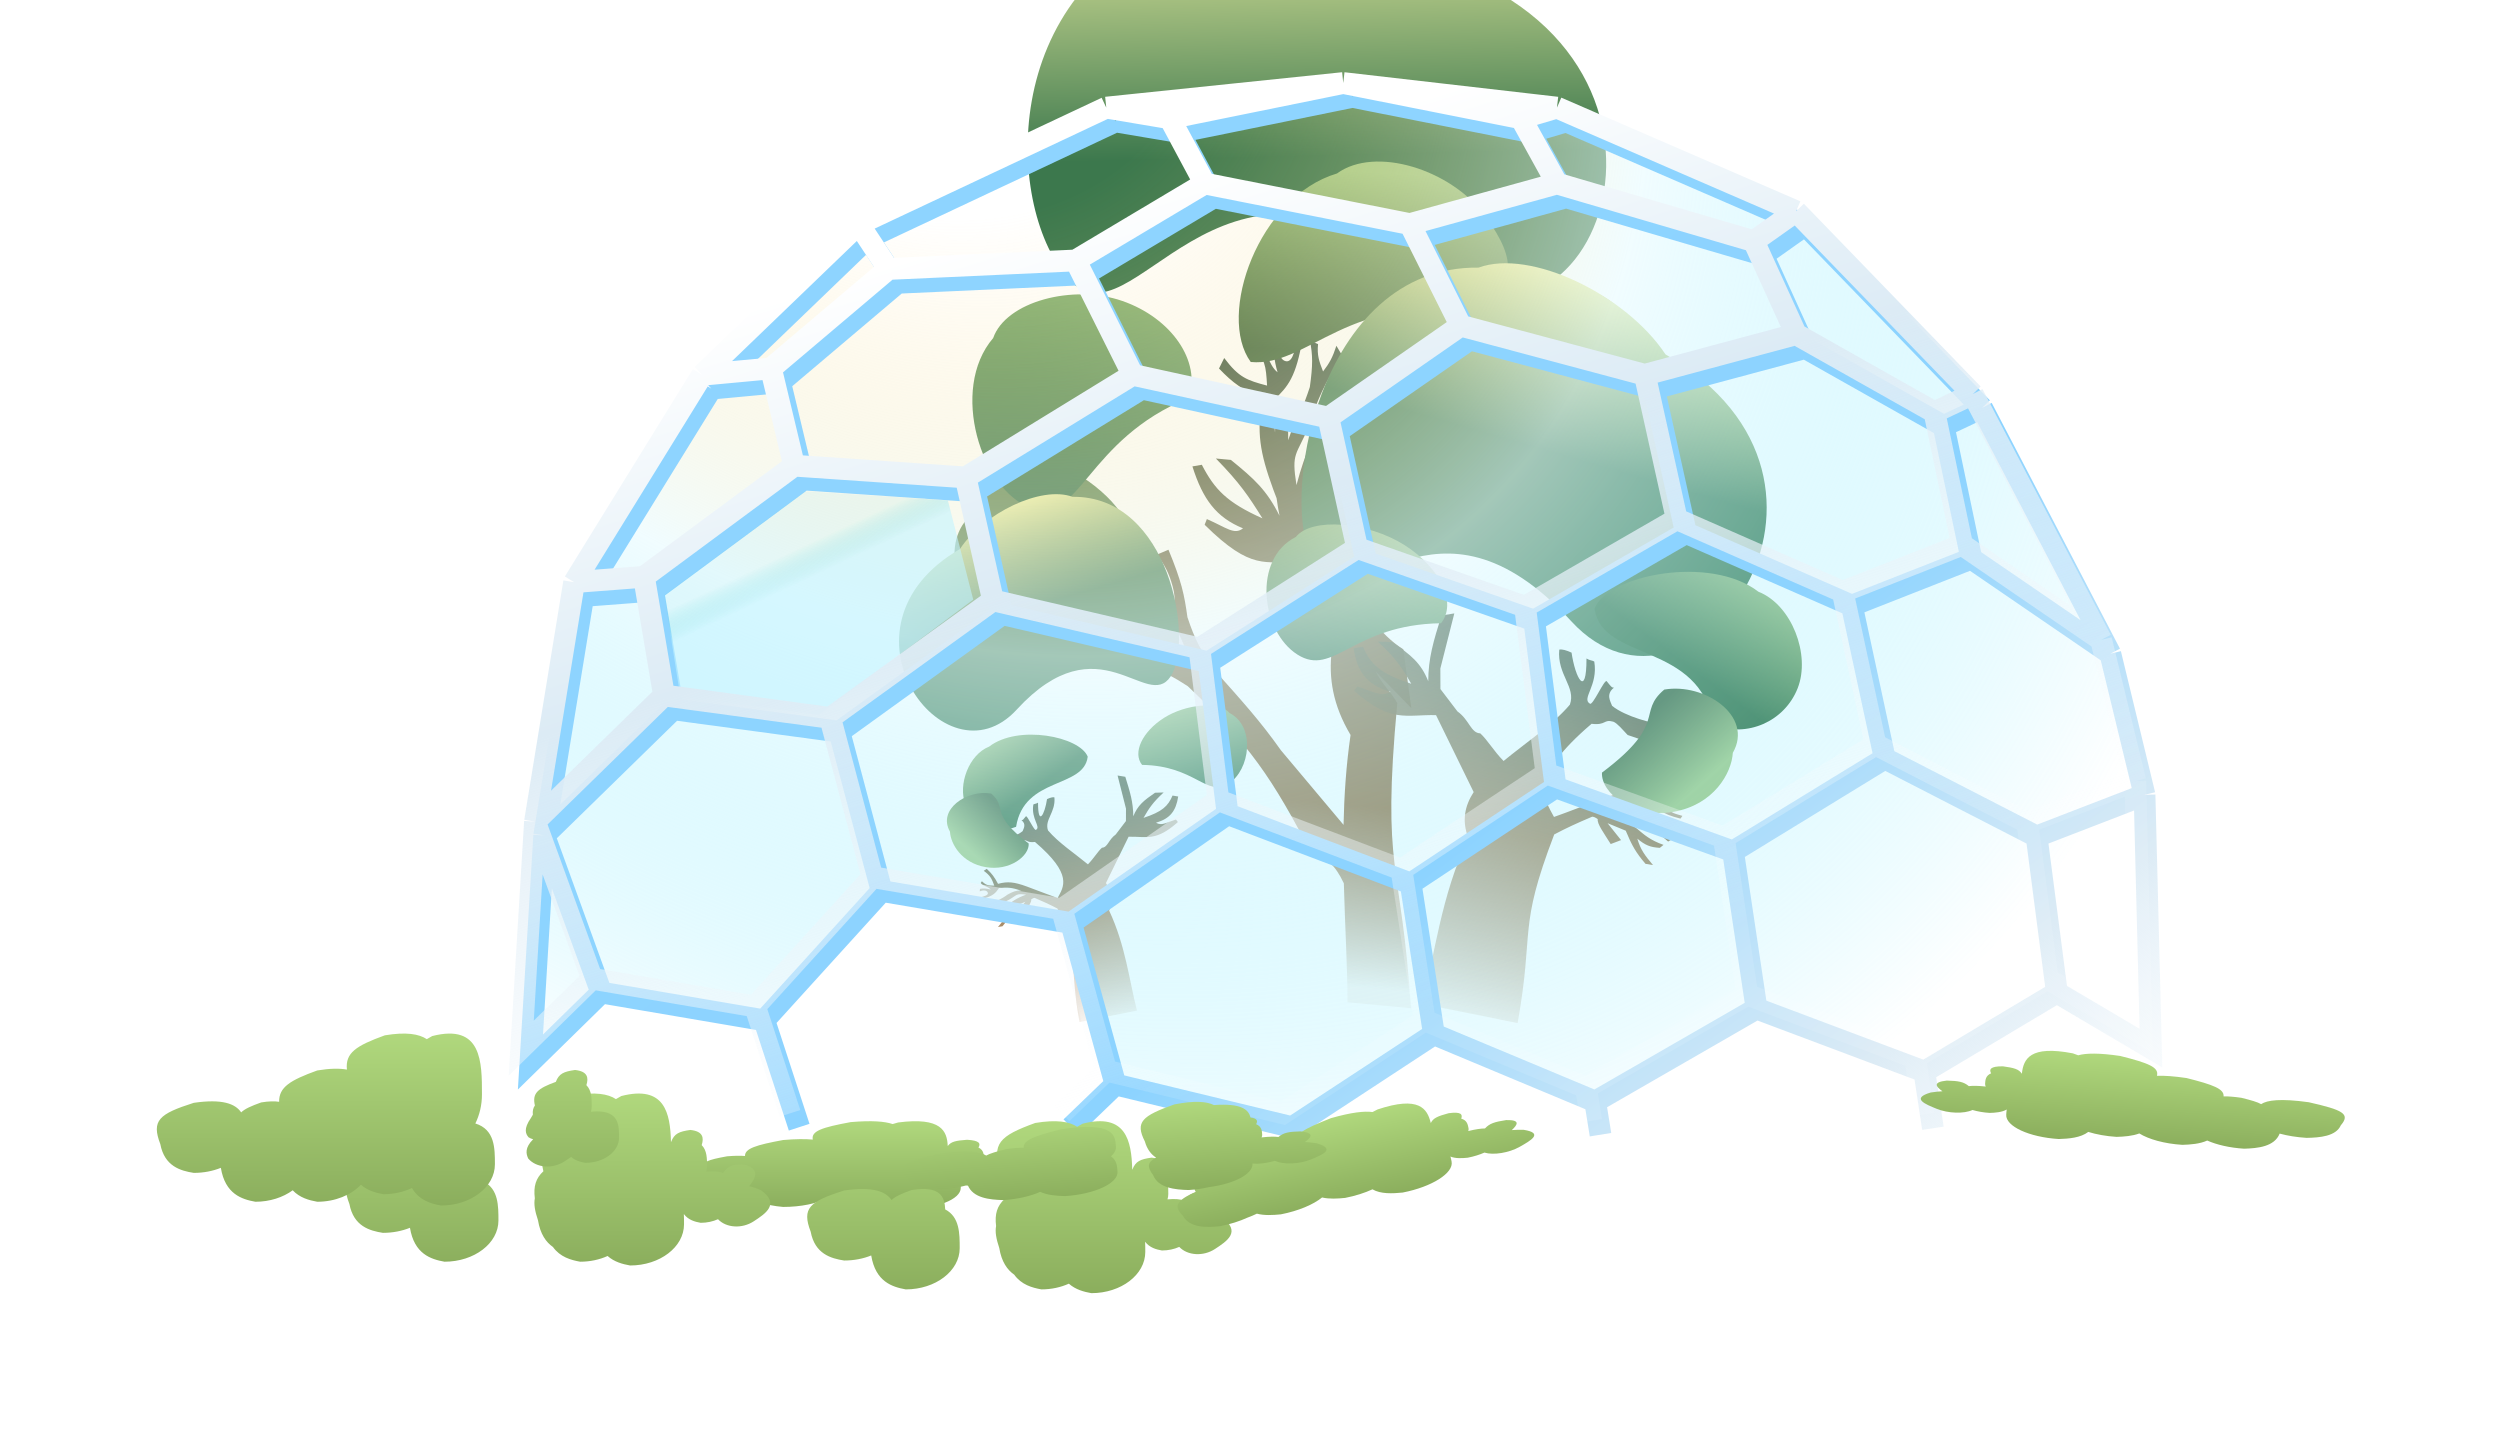 <svg width="542" height="314" viewBox="0 0 542 314" fill="none" xmlns="http://www.w3.org/2000/svg">
<g filter="url(#filter0_i_5_113)">
<path d="M315.544 47.732C380.431 66.653 352.321 143.105 313.642 113.879C269.003 80.148 251.786 131.344 237.889 116.461C223.993 101.579 221.68 53.662 262.557 38.645C274.412 27.576 301.647 32.85 315.544 47.732Z" fill="url(#paint0_linear_5_113)"/>
</g>
<path d="M282.418 73.19C281.038 81.742 279.209 83.841 276.237 86.66C276.188 89.554 276.19 91.714 276.423 93.801C276.44 93.343 276.456 92.875 276.475 92.397L279.255 91.926L279.282 95.442C279.606 94.435 280.012 93.382 280.466 92.16C281.572 90.076 282.68 87.896 283.972 83.912C284.646 79.119 284.609 76.956 283.997 73.885L285.753 74.596C285.517 77.011 285.958 78.261 286.84 80.536C288.254 78.689 288.908 77.489 289.732 74.967L290.992 77.089C287.225 82.986 285.528 86.796 283.721 92.464C281.069 98.876 279.926 97.948 281.077 105.168C285.042 90.035 289.365 90.621 292.287 78.851L293.435 80.235C293.391 84.313 292.782 86.539 290.484 90.358C294.55 88.269 296.469 86.122 299.826 82.109L299.523 85.363C295.487 90.282 292.832 92.423 287.791 95.759L285.388 103.928L291.307 97.184L292.143 99.338C291.951 98.629 291.793 97.867 291.684 97.041C292.398 96.557 293.623 96.556 294.991 96.791C297.57 104.337 301.863 109.975 299.15 97.179C300.123 97.526 300.77 97.159 301.319 97.381C303.933 104.556 300.482 110.264 302.963 111.043C303.874 111.783 305.026 101.709 305.779 102.368C307.229 103.636 307.457 103.916 308.028 103.672C306.295 106.611 308.132 108.424 308.754 109.578C312.786 111.701 320.637 111.234 322.909 110.351C326.774 112.43 329.775 117.947 330.371 118.343C328.337 117.893 319.703 117.347 314.606 117.236C312.899 115.983 311.209 114.548 310.124 114.447C307.378 114.555 308.669 116.311 304.756 117.229C300.734 124.726 298.567 130.304 297.603 134.586C299.442 136.849 301.584 139.127 304.247 140.77L305.975 153.517L298.266 145.602C299.615 148.353 301.702 150.13 302.933 152.452C299.474 189.52 303.806 186.094 305.882 218.572L292.141 217.29C292.121 209.355 291.583 200.675 291.345 191.503C289.404 187.417 287.525 185.808 284.684 185.766C275.816 168.519 270.697 161.21 257.496 148.756C251.505 144.861 247.834 143.511 240.525 142.976C236.862 141.024 234.715 140.297 231.431 136.838L225.013 131.315L228.498 131.091C232.775 134.899 235.233 136.999 240.414 140.226C244.293 141.271 246.54 141.182 250.589 140.629C248.817 137.061 248.181 135.22 243.347 130.288C239.92 129.955 238.004 129.716 234.853 127.487L237.491 124.632C239.045 126.552 239.966 127.594 242.01 127.06C241.637 125.658 241.347 124.883 240.14 123.604L242.067 122.507C247.095 130.649 250.978 136.47 257.688 142.752C256.415 138.801 255.238 135.773 246.525 121.645L249.339 120.815C250.509 125.846 253.432 126.948 254.559 131.334C254.73 129.758 254.686 128.842 254.224 127.108C253.392 124.075 252.544 122.647 250.853 120.227L253.322 119.181C256.163 126.02 256.769 128.95 257.431 133.791C259.091 138.841 260.465 141.175 263.128 145.085C269.495 152.23 273.185 156.286 277.719 162.681L291.282 178.835C291.414 172.48 291.84 165.957 292.802 159.342C288.955 152.873 288.018 146.988 288.722 141.025L288.503 141.65C286.89 135.232 285.286 130.353 283.3 124.997L281.189 122.02C274.313 121.45 271.468 123.969 261.166 113.768L261.646 112.535C265.937 114.398 267.586 116.047 269.484 114.543C263.686 112.178 260.768 108.258 258.515 101.116L260.555 100.76C263.338 106.127 265.996 108.929 273.698 112.383C270.685 107.542 268.765 104.678 263.601 99.403L266.856 99.707C271.943 103.829 274.634 106.269 277.399 111.816C277.137 110.494 276.931 109.242 276.771 108.029C276.539 107.42 276.301 106.797 276.059 106.16C273.059 97.977 272.424 93.561 273.705 86.424C269.432 84.515 267.352 83.125 264.283 79.89L265.407 77.619C268.615 81.878 270.338 82.437 274.699 83.598C274.448 79.193 274.27 77.888 271.644 75.284L272.648 74.287C274.571 75.196 274.909 79.141 276.975 80.71C276.277 78.385 275.844 75.284 276.221 73.16L277.716 72.751C277.11 74.724 276.918 77.951 278.839 78.33C280.466 78.481 280.78 75.375 281.385 72.546L282.418 73.19ZM292.857 101.41C288.777 105.171 285.79 108.386 284.062 108.364C283.46 109.592 283.297 110.128 283.283 110.844C286.298 117.841 288.239 121.937 291.338 127.62C291.626 127.811 291.927 127.933 292.252 127.973C293.949 123.439 296.017 118.631 298.009 113.316C298.353 108.418 294.858 106.165 292.857 101.41Z" fill="url(#paint1_linear_5_113)"/>
<g filter="url(#filter1_i_5_113)">
<path d="M348.515 101.795C347.416 113.579 338.995 122.429 329.707 121.563C320.741 96.467 297.157 112.689 291.917 96.513C293.017 84.729 317.536 68.261 332.202 75.284C341.49 76.151 349.615 90.011 348.515 101.795Z" fill="url(#paint2_linear_5_113)"/>
</g>
<g filter="url(#filter2_i_5_113)">
<path d="M239.805 105.695C246.711 108.093 256.585 116.609 254.944 121.335C240.825 126.434 233.024 142.397 226.119 139.999C219.213 137.601 214.364 124.267 220.332 117.678C221.973 112.952 232.9 103.297 239.805 105.695Z" fill="url(#paint3_linear_5_113)"/>
</g>
<g filter="url(#filter3_i_5_113)">
<path d="M253.668 78.32C264.366 82.034 270.813 91.455 268.068 99.362C245.81 108.366 244.555 126.905 233.857 123.19C223.159 119.475 216.094 97.53 225.672 86.366C228.418 78.46 242.97 74.605 253.668 78.32Z" fill="url(#paint4_linear_5_113)"/>
</g>
<g filter="url(#filter4_i_5_113)">
<path d="M321.986 68.804C329.396 78.943 328.272 83.861 320.018 89.893C292.605 85.104 283.641 101.622 271.161 100.457C263.751 90.318 272.833 64.627 289.857 59.585C298.111 53.553 314.576 58.664 321.986 68.804Z" fill="url(#paint5_linear_5_113)"/>
</g>
<g filter="url(#filter5_i_5_113)">
<path d="M212.245 157.468C183.153 174.323 208.989 209.241 224.527 192.307C242.459 172.765 252.789 192.85 257.931 185.085C263.074 177.32 257.676 145.864 236.642 146.146C229.866 143.652 217.387 149.703 212.245 157.468Z" fill="url(#paint6_linear_5_113)"/>
</g>
<path d="M224.029 174.415C223.502 177.554 225.723 179.233 224.617 179.899C224.257 180.318 222.694 176.624 222.4 176.988C221.836 177.688 221.754 177.83 221.457 177.821C222.58 178.692 221.885 179.659 221.704 180.194C219.991 181.605 216.193 182.587 215.02 182.584C213.383 183.953 212.504 186.513 212.259 186.753C213.185 186.28 217.255 184.793 219.678 183.997C220.367 183.264 221.031 182.464 221.539 182.264C222.862 181.9 222.421 182.764 224.382 182.538C232.685 189.62 230.591 192.254 229.288 194.689C227.412 194.033 225.435 193.241 222.508 192.157C219.864 191.211 218.486 191.052 216.375 191.614C215.58 190.122 215.052 189.402 213.913 188.359L213.277 188.792C214.735 189.87 214.992 190.475 215.563 192.009C214.209 191.985 213.801 191.942 212.876 191.047L212.622 191.418C212.995 192.088 214.215 192.15 214.796 192.861C214.053 192.648 213.087 192.54 212.458 192.705L212.408 193.244C212.979 192.999 213.953 192.883 214.164 193.56C214.292 194.137 213.361 194.295 212.529 194.552L212.776 194.91C215.314 194.292 215.863 193.61 216.573 192.511C218.514 192.377 219.379 192.381 221.429 193.127C220.148 193.014 219.536 193.381 218.46 193.933C217.881 194.358 217.271 194.785 216.122 195.304C214.695 195.615 214.034 195.634 213.067 195.462L213.371 196.077C214.096 195.957 214.499 196.094 215.236 196.374C214.744 196.904 214.411 197.156 213.684 197.486L214.393 197.903C216.002 196.475 217.078 195.814 218.716 195.087C220.538 194.048 220.198 193.656 222.456 193.958C218.042 195.593 218.436 197.123 214.994 198.337L215.474 198.725C216.714 198.649 217.362 198.399 218.412 197.524C217.978 199.002 217.42 199.717 216.364 200.971L217.341 200.814C218.639 199.306 219.158 198.329 219.923 196.487L222.294 195.51L220.534 197.716L221.884 198.229C222.832 196.709 223.672 195.59 223.579 194.972C223.923 194.74 224.079 194.674 224.297 194.658C226.35 195.529 227.645 196.126 229.257 196.978C234.031 209.465 231.826 209.203 234.03 221.588L246.496 219.091C244.83 212.646 244.043 205.05 240.465 197.424C241.342 195.171 240.92 193.229 239.767 191.447L244.679 181.406C248.614 181.314 250.564 182.496 255.369 178.222L254.946 177.665C252.666 178.389 251.898 179.08 250.618 178.37C253.717 177.459 254.957 175.793 255.434 172.685L254.206 172.479C253.213 174.789 251.993 175.967 247.914 177.316C249.103 175.244 249.885 174.021 252.275 171.807L250.416 171.866C247.937 173.572 246.656 174.588 245.694 176.979C245.685 173.968 245.015 171.762 243.965 168.406L242.291 168.133L244.115 175.32L244.103 178.006L241.88 180.924C240.32 182.031 240.143 183.746 238.905 183.785C237.983 184.62 237.148 186.084 235.862 187.388C232.974 185.008 229.491 182.716 227.212 180.039C226.382 177.73 228.904 176.133 228.597 172.859C228.207 172.779 227.622 172.96 226.993 173.252C226.52 176.529 225.035 179.327 225.046 174.016C224.616 174.293 224.269 174.248 224.029 174.415Z" fill="url(#paint7_linear_5_113)"/>
<g filter="url(#filter6_i_5_113)">
<path d="M201.93 183.087C203.639 187.445 208.551 189.596 212.9 187.89C214.661 176.935 227.557 179.672 228.433 172.691C226.724 168.332 213.357 165.639 207.057 170.503C202.708 172.208 200.22 178.728 201.93 183.087Z" fill="url(#paint8_linear_5_113)"/>
</g>
<g filter="url(#filter7_i_5_113)">
<path d="M259.501 164.64C254.764 167.648 252.631 172.216 254.737 174.843C266.274 175.007 268.737 181.934 273.473 178.927C278.21 175.92 279.379 166.455 273.682 163.588C271.576 160.96 264.237 161.633 259.501 164.64Z" fill="url(#paint9_linear_5_113)"/>
</g>
<g filter="url(#filter8_i_5_113)">
<path d="M213.693 203.141C218.939 204.055 223.182 200.7 223.022 198.025C214.348 191.516 218.512 190.251 214.897 187.191C209.65 186.278 203.191 190.631 205.948 195.44C206.108 198.115 208.447 202.228 213.693 203.141Z" fill="url(#paint10_linear_5_113)"/>
</g>
<g filter="url(#filter9_i_5_113)">
<path d="M365.217 115.267C413.553 143.27 370.627 201.285 344.812 173.151C315.018 140.682 297.854 174.053 289.311 161.151C280.768 148.25 289.735 95.987 324.683 96.457C335.94 92.312 356.673 102.366 365.217 115.267Z" fill="url(#paint11_linear_5_113)"/>
</g>
<path d="M343.95 142.761C344.665 143.221 345.24 143.147 345.638 143.423C346.514 148.639 342.823 151.429 344.662 152.536C345.26 153.232 347.857 147.093 348.345 147.698C349.283 148.862 349.418 149.096 349.912 149.082C348.046 150.529 349.201 152.136 349.502 153.024C352.347 155.368 358.657 157 360.607 156.996C363.326 159.271 364.787 163.523 365.194 163.923C363.654 163.136 356.893 160.667 352.867 159.345C351.722 158.126 350.62 156.797 349.776 156.465C347.579 155.86 348.31 157.296 345.052 156.92C331.251 168.694 334.739 173.067 336.905 177.115C340.021 176.024 343.303 174.702 348.166 172.901C352.559 171.33 354.848 171.064 358.356 171.998C359.677 169.519 360.554 168.324 362.446 166.59L363.503 167.311C361.08 169.102 360.654 170.106 359.704 172.655C361.956 172.616 362.631 172.543 364.168 171.055L364.59 171.673C363.97 172.787 361.944 172.89 360.978 174.072C362.213 173.717 363.819 173.538 364.863 173.813L364.947 174.707C363.998 174.3 362.38 174.106 362.029 175.233C361.817 176.191 363.364 176.453 364.746 176.88L364.334 177.475C360.118 176.448 359.207 175.315 358.026 173.488C354.801 173.267 353.365 173.272 349.959 174.512C352.086 174.323 353.103 174.934 354.89 175.852C355.853 176.558 356.866 177.266 358.776 178.129C361.148 178.645 362.246 178.678 363.852 178.392L363.346 179.412C362.142 179.213 361.473 179.443 360.248 179.908C361.066 180.789 361.619 181.206 362.828 181.755L361.649 182.447C358.975 180.075 357.187 178.977 354.466 177.769C351.439 176.043 352.003 175.39 348.251 175.892C355.586 178.61 354.931 181.151 360.649 183.169L359.853 183.814C357.791 183.687 356.714 183.272 354.971 181.819C355.691 184.274 356.619 185.462 358.373 187.546L356.751 187.286C354.594 184.779 353.731 183.156 352.46 180.093L348.523 178.471L351.446 182.137L349.203 182.99C347.627 180.464 346.23 178.604 346.386 177.578C345.814 177.192 345.555 177.082 345.194 177.056C341.783 178.503 339.632 179.495 336.954 180.91C329.021 201.659 332.685 201.222 329.022 221.801L308.311 217.651C311.079 206.943 312.387 194.321 318.33 181.651C316.874 177.908 317.576 174.682 319.491 171.723L311.33 155.039C304.792 154.887 301.551 156.85 293.568 149.748L294.272 148.824C298.06 150.027 299.335 151.175 301.461 149.996C296.313 148.482 294.253 145.712 293.459 140.548L295.501 140.207C297.151 144.046 299.178 146.002 305.956 148.243C303.981 144.801 302.68 142.77 298.709 139.091L301.797 139.188C305.917 142.021 308.046 143.711 309.643 147.683C309.658 142.68 310.771 139.015 312.517 133.439L315.296 132.985L312.267 144.925L312.287 149.389L315.978 154.238C318.571 156.077 318.865 158.926 320.923 158.991C322.454 160.379 323.839 162.814 325.975 164.981C330.773 161.025 336.563 157.217 340.35 152.768C341.729 148.931 337.538 146.279 338.048 140.838C338.696 140.705 339.668 141.006 340.715 141.492C341.501 146.936 343.967 151.585 343.95 142.761Z" fill="url(#paint12_linear_5_113)"/>
<g filter="url(#filter10_i_5_113)">
<path d="M382.353 157.831C379.513 165.073 371.352 168.646 364.126 165.811C361.201 147.611 339.776 152.157 338.319 140.559C341.159 133.317 363.368 128.843 373.834 136.923C381.06 139.757 385.194 150.589 382.353 157.831Z" fill="url(#paint13_linear_5_113)"/>
</g>
<g filter="url(#filter11_i_5_113)">
<path d="M311.625 127.183C319.495 132.179 323.038 139.769 319.539 144.135C300.372 144.406 296.28 155.916 288.41 150.92C280.54 145.923 278.598 130.198 288.064 125.435C291.563 121.069 303.755 122.187 311.625 127.183Z" fill="url(#paint14_linear_5_113)"/>
</g>
<g filter="url(#filter12_i_5_113)">
<path d="M362.81 191.151C354.094 192.669 347.045 187.095 347.31 182.651C361.721 171.836 354.803 169.735 360.81 164.651C369.527 163.133 380.258 170.366 375.678 178.356C375.413 182.8 371.527 189.633 362.81 191.151Z" fill="url(#paint15_linear_5_113)"/>
</g>
<path d="M232.205 200.119L191.149 193.168L165.69 221.206L130.367 215.181L115 230.243L117.982 181.118L126.468 129.213L154.221 84.26L188.167 51.587L241.839 26.33L293.216 21L339.548 26.33L391.384 48.806L429.714 88.43L457.52 141.726L464.935 172.313L466.325 227.231L445.934 215.181L417.201 232.329L380.821 218.657L345.831 238.817L310.877 224.218L280.142 244.378L241.839 235.109L232.205 200.119Z" fill="url(#paint16_radial_5_113)" fill-opacity="0.83"/>
<path d="M232.205 200.119L266.151 176.484M232.205 200.119L191.149 193.168M232.205 200.119L241.839 235.109M266.151 176.484L262.023 143.58M266.151 176.484L305.831 191.546M262.023 143.58L217.297 133.152M262.023 143.58L296.243 121.798M217.297 133.152L181.974 158.642M217.297 133.152L211.333 106.505M181.974 158.642L191.149 193.168M181.974 158.642L145.964 153.775M191.149 193.168L165.69 221.206M211.333 106.505L174.176 103.956M211.333 106.505L247.573 84.26M174.176 103.956L169.13 82.869M174.176 103.956L141.606 128.055M169.13 82.869L194.589 61.319M169.13 82.869L154.221 84.26M194.589 61.319L235.187 59.465M194.589 61.319L188.167 51.587M235.187 59.465L247.573 84.26M235.187 59.465L263.169 42.782M247.573 84.26L289.987 93.528M145.964 153.775L141.606 128.055M145.964 153.775L117.982 181.118M141.606 128.055L126.468 129.213M117.982 181.118L130.367 215.181M117.982 181.118L115 230.243L130.367 215.181M117.982 181.118L126.468 129.213M130.367 215.181L165.69 221.206M165.69 221.206L173.259 244.378M154.221 84.26L126.468 129.213M154.221 84.26L188.167 51.587M241.839 235.109L232.205 244.378M241.839 235.109L280.142 244.378L310.877 224.218M310.877 224.218L305.831 191.546M310.877 224.218L345.831 238.817M305.831 191.546L337.257 170.691M263.169 42.782L255.6 28.647M263.169 42.782L307.666 51.587M255.6 28.647L241.839 26.33M255.6 28.647L293.216 21M241.839 26.33L188.167 51.587M241.839 26.33L293.216 21M289.987 93.528L318.676 73.6M289.987 93.528L296.243 121.798M318.676 73.6L307.666 51.587M318.676 73.6L358.585 84.26M307.666 51.587L339.548 42.782M339.548 42.782L331.749 28.647M339.548 42.782L382.21 55.294M331.749 28.647L293.216 21M331.749 28.647L339.548 26.33M293.216 21L339.548 26.33M296.243 121.798L332.623 134.543M332.623 134.543L365.527 115.542M332.623 134.543L337.257 170.691M365.527 115.542L358.585 84.26M365.527 115.542L401.476 131.299M358.585 84.26L391.384 75.454M391.384 75.454L382.21 55.294M391.384 75.454L421.372 92.37M382.21 55.294L391.384 48.806M421.372 92.37L427.396 121.103M421.372 92.37L429.714 88.43M427.396 121.103L401.476 131.299M427.396 121.103L457.52 141.726M401.476 131.299L408.627 164.435M339.548 26.33L391.384 48.806M391.384 48.806L429.714 88.43M337.257 170.691L375.723 184.594M375.723 184.594L408.627 164.435M375.723 184.594L380.821 218.657M408.627 164.435L441.531 181.35M441.531 181.35L464.935 172.313M441.531 181.35L445.934 215.181M464.935 172.313L457.52 141.726M464.935 172.313L466.325 227.231L445.934 215.181M457.52 141.726L429.714 88.43M445.934 215.181L417.201 232.329M417.201 232.329L380.821 218.657M417.201 232.329L419.055 244.61M380.821 218.657L345.831 238.817M345.831 238.817L346.99 246" stroke="url(#paint17_linear_5_113)" stroke-width="4.712"/>
<path d="M174.5 106.5L144 129L147.5 151L177.5 155L211 130L205.5 108.5L174.5 106.5Z" fill="url(#paint18_linear_5_113)"/>
<path d="M230.205 197.119L264.151 173.484M230.205 197.119L189.149 190.168M230.205 197.119L239.839 232.109M264.151 173.484L260.023 140.58M264.151 173.484L303.831 188.546M260.023 140.58L215.297 130.152M260.023 140.58L294.243 118.798M215.297 130.152L179.974 155.642M215.297 130.152L209.333 103.505M179.974 155.642L189.149 190.168M179.974 155.642L143.964 150.775M189.149 190.168L163.69 218.206M209.333 103.505L172.176 100.956M209.333 103.505L245.573 81.26M172.176 100.956L167.13 79.869M172.176 100.956L139.606 125.055M167.13 79.869L192.589 58.319M167.13 79.869L152.221 81.26M192.589 58.319L233.187 56.465M192.589 58.319L186.167 48.587M233.187 56.465L245.573 81.26M233.187 56.465L261.169 39.782M245.573 81.26L287.987 90.528M143.964 150.775L139.606 125.055M143.964 150.775L115.982 178.118M139.606 125.055L124.468 126.213M115.982 178.118L128.367 212.181M115.982 178.118L113 227.243L128.367 212.181M115.982 178.118L124.468 126.213M128.367 212.181L163.69 218.206M163.69 218.206L171.259 241.378M152.221 81.26L124.468 126.213M152.221 81.26L186.167 48.587M239.839 232.109L230.205 241.378M239.839 232.109L278.142 241.378L308.877 221.218M308.877 221.218L303.831 188.546M308.877 221.218L343.831 235.817M303.831 188.546L335.257 167.691M261.169 39.782L253.6 25.647M261.169 39.782L305.666 48.587M253.6 25.647L239.839 23.33M253.6 25.647L291.216 18M239.839 23.33L186.167 48.587M239.839 23.33L291.216 18M287.987 90.528L316.676 70.6M287.987 90.528L294.243 118.798M316.676 70.6L305.666 48.587M316.676 70.6L356.585 81.26M305.666 48.587L337.548 39.782M337.548 39.782L329.749 25.647M337.548 39.782L380.21 52.294M329.749 25.647L291.216 18M329.749 25.647L337.548 23.33M291.216 18L337.548 23.33M294.243 118.798L330.623 131.543M330.623 131.543L363.527 112.542M330.623 131.543L335.257 167.691M363.527 112.542L356.585 81.26M363.527 112.542L399.476 128.299M356.585 81.26L389.384 72.454M389.384 72.454L380.21 52.294M389.384 72.454L419.372 89.37M380.21 52.294L389.384 45.806M419.372 89.37L425.396 118.103M419.372 89.37L427.714 85.43M425.396 118.103L399.476 128.299M425.396 118.103L455.52 138.726M399.476 128.299L406.627 161.435M337.548 23.33L389.384 45.806M389.384 45.806L427.714 85.43M335.257 167.691L373.723 181.594M373.723 181.594L406.627 161.435M373.723 181.594L378.821 215.657M406.627 161.435L439.531 178.35M439.531 178.35L462.935 169.313M439.531 178.35L443.934 212.181M462.935 169.313L455.52 138.726M462.935 169.313L464.325 224.231L443.934 212.181M455.52 138.726L427.714 85.43M443.934 212.181L415.201 229.329M415.201 229.329L378.821 215.657M415.201 229.329L417.055 241.61M378.821 215.657L343.831 235.817M343.831 235.817L344.99 243" stroke="url(#paint19_linear_5_113)" stroke-width="4.712"/>
<g filter="url(#filter13_dg_5_113)">
<path d="M193.527 239.617C191.835 239.038 189.044 238.802 184.438 239.192C178.171 240.351 175.835 241.131 176.213 242.984C174.608 242.835 172.513 242.844 169.778 243.076C163.896 244.164 161.477 244.918 161.514 246.538C160.53 246.459 159.263 246.472 157.633 246.607C155.488 246.996 154.08 247.314 153.283 247.709C152.012 246.755 149.206 246.191 143.009 246.652C135.456 247.879 133.794 248.607 135.758 251.213C136.664 253.666 140.139 254.164 143.009 254.394C145.157 254.394 147.165 254.189 148.876 253.834C148.878 253.838 148.88 253.842 148.883 253.846C149.818 256.728 153.406 257.314 156.368 257.584C159.509 257.584 162.359 257.1 164.46 256.316C165.982 257.142 167.993 257.421 169.778 257.584C173.673 257.584 177.123 256.841 179.248 255.702C180.705 256.361 182.508 256.604 184.126 256.752C186.397 256.752 188.517 256.498 190.312 256.062C191.858 257.423 194.402 257.799 196.603 258C203.061 258 208.297 255.963 208.297 253.45C208.297 253.078 208.296 252.695 208.258 252.315C209.233 252.973 210.656 253.173 211.903 253.284C213.276 253.284 214.561 253.137 215.658 252.886C217.448 253.854 220.865 253.965 223.404 253.12C226.009 252.253 229.147 251.209 224.955 249.671C223.964 249.463 223.143 249.316 222.419 249.237C223.814 248.357 224.806 247.411 221.629 246.872C219.088 246.775 217.968 246.896 216.773 247.772C215.902 247.614 214.719 247.554 213.114 247.635C213.226 247.441 213.287 247.24 213.287 247.033C213.287 246.201 213.286 245.278 212.128 244.701C212.635 243.892 212.444 243.173 209.668 243.023C207.222 243.198 206.188 243.426 205.505 244.337C205.492 244.339 205.479 244.341 205.467 244.344C205.315 241.162 204.119 238.047 194.708 239.273C194.296 239.391 193.903 239.505 193.527 239.617Z" fill="url(#paint20_linear_5_113)"/>
</g>
<g filter="url(#filter14_dg_5_113)">
<path d="M133.53 234.209C131.838 233.071 129.046 232.612 124.437 233.378C116.641 236.206 114.925 237.886 116.952 243.895C117.115 244.881 117.362 245.73 117.669 246.462C117.419 247.4 117.477 248.495 117.805 249.848C116.166 251.365 115.626 253.11 115.951 255.723C115.708 256.967 115.965 258.489 116.641 260.493C117.137 263.493 118.379 265.224 119.878 266.268C121.44 268.447 123.754 269.099 125.777 269.461C127.95 269.461 129.983 269.008 131.726 268.22C133.182 269.512 134.984 269.988 136.602 270.278C143.06 270.278 148.296 266.281 148.296 261.351C148.296 260.622 148.296 259.871 148.258 259.126C149.233 260.416 150.655 260.807 151.902 261.026C153.277 261.026 154.564 260.741 155.662 260.248C157.452 262.144 160.866 262.361 163.404 260.704C166.009 259.003 169.147 256.952 164.955 253.935C163.965 253.528 163.144 253.235 162.421 253.082C163.814 251.355 164.802 249.502 161.628 248.445C159.086 248.255 157.967 248.491 156.772 250.212C155.901 249.901 154.719 249.782 153.113 249.942C153.225 249.562 153.286 249.167 153.286 248.761C153.286 247.129 153.285 245.317 152.127 244.185C152.633 242.597 152.443 241.187 149.667 240.893C147.22 241.235 146.187 241.683 145.504 243.471C145.491 243.476 145.478 243.48 145.466 243.485C145.314 237.243 144.118 231.129 134.707 233.536C134.296 233.765 133.905 233.99 133.53 234.209ZM93.286 250.084C92.015 248.212 89.207 247.109 83.008 248.014C75.455 250.42 73.793 251.849 75.757 256.961C76.663 261.773 80.138 262.751 83.008 263.202C85.156 263.202 87.165 262.802 88.876 262.106C88.878 262.113 88.88 262.12 88.882 262.126C89.817 267.782 93.405 268.931 96.367 269.461C102.826 269.461 108.062 265.464 108.062 260.535C108.062 257.354 108.061 253.754 104.921 252.121C104.802 249.461 103.935 246.898 97.632 247.924C95.49 248.685 94.083 249.311 93.286 250.084Z" fill="url(#paint21_linear_5_113)"/>
</g>
<g filter="url(#filter15_dg_5_113)">
<path d="M233.531 240.21C231.839 239.071 229.047 238.613 224.438 239.379C216.642 242.207 214.926 243.886 216.953 249.896C217.116 250.882 217.363 251.73 217.67 252.463C217.42 253.4 217.478 254.496 217.806 255.849C216.167 257.365 215.627 259.11 215.952 261.724C215.709 262.968 215.966 264.489 216.642 266.493C217.138 269.493 218.38 271.224 219.879 272.269C221.441 274.448 223.754 275.1 225.778 275.462C227.951 275.462 229.984 275.008 231.727 274.221C233.183 275.512 234.985 275.989 236.603 276.278C243.061 276.278 248.297 272.281 248.297 267.352C248.297 266.623 248.297 265.871 248.259 265.127C249.234 266.416 250.656 266.808 251.903 267.026C253.278 267.026 254.565 266.742 255.663 266.248C257.453 268.145 260.867 268.362 263.405 266.704C266.01 265.003 269.148 262.953 264.956 259.936C263.966 259.528 263.145 259.236 262.422 259.082C263.815 257.355 264.803 255.503 261.629 254.445C259.087 254.256 257.968 254.491 256.773 256.213C255.902 255.902 254.72 255.783 253.114 255.942C253.226 255.562 253.287 255.167 253.287 254.762C253.287 253.13 253.286 251.318 252.128 250.186C252.634 248.598 252.444 247.187 249.668 246.894C247.221 247.235 246.188 247.684 245.505 249.472C245.492 249.476 245.479 249.481 245.467 249.485C245.315 243.243 244.119 237.13 234.708 239.536C234.297 239.765 233.906 239.99 233.531 240.21ZM193.287 256.085C192.016 254.213 189.208 253.11 183.009 254.015C175.456 256.421 173.794 257.849 175.758 262.962C176.664 267.774 180.139 268.751 183.009 269.202C185.157 269.202 187.165 268.802 188.877 268.106C188.879 268.113 188.881 268.12 188.883 268.127C189.818 273.783 193.406 274.932 196.368 275.462C202.827 275.462 208.062 271.465 208.062 266.535C208.062 263.355 208.062 259.754 204.922 258.121C204.803 255.461 203.936 252.899 197.633 253.925C195.491 254.686 194.084 255.311 193.287 256.085Z" fill="url(#paint22_linear_5_113)"/>
</g>
<g filter="url(#filter16_dg_5_113)">
<path d="M297.565 237.012C295.793 236.766 293.008 237.07 288.56 238.335C282.631 240.672 280.488 241.883 281.213 243.63C279.609 243.79 277.554 244.201 274.914 244.951C269.349 247.145 267.119 248.348 267.465 249.931C266.484 250.042 265.243 250.297 263.67 250.742C259.622 252.319 258.393 253.066 259.234 254.304C254.984 256.224 254.375 257.395 256.467 259.521C257.937 262.171 261.569 262.059 264.528 261.758C266.752 261.324 268.779 260.672 270.455 259.903C271.19 259.634 271.874 259.345 272.494 259.042C274.094 259.472 276.001 259.363 277.69 259.191C281.514 258.446 284.758 257.057 286.626 255.532C288.18 255.899 289.995 255.793 291.61 255.628C291.611 255.628 291.612 255.629 291.614 255.629L291.614 255.628L291.615 255.628C293.844 255.194 295.875 254.539 297.553 253.768C299.332 254.808 301.9 254.69 304.098 254.466C310.438 253.23 315.188 250.228 314.707 247.762C314.636 247.397 314.561 247.022 314.452 246.657C315.535 247.115 316.97 247.039 318.215 246.91C319.563 246.647 320.796 246.255 321.825 245.799C323.767 246.406 327.142 245.863 329.472 244.548C331.863 243.198 334.743 241.572 330.334 240.865C329.321 240.85 328.487 240.863 327.762 240.924C328.963 239.793 329.754 238.675 326.533 238.754C324.021 239.146 322.945 239.478 321.94 240.567C321.055 240.578 319.882 240.745 318.322 241.132C318.395 240.921 318.416 240.712 318.377 240.51C318.218 239.693 318.04 238.786 316.793 238.441C317.135 237.55 316.811 236.881 314.058 237.265C311.69 237.905 310.719 238.327 310.222 239.351C310.21 239.356 310.199 239.362 310.186 239.366C309.429 236.273 307.659 233.443 298.656 236.448C298.275 236.641 297.912 236.83 297.565 237.012Z" fill="url(#paint23_linear_5_113)"/>
</g>
<g filter="url(#filter17_dg_5_113)">
<path d="M263.18 235.497C261.585 234.707 258.961 234.498 254.601 235.356C247.56 237.859 246.061 239.172 248.206 243.386C248.684 245.096 249.566 246.189 250.632 246.898C248.721 247.873 248.66 248.921 249.989 250.672C251.109 253.489 254.726 253.843 257.7 253.921C259.288 253.818 260.795 253.596 262.16 253.283C267.63 252.56 271.69 250.429 271.545 248.186C271.545 248.181 271.545 248.176 271.544 248.171C271.923 248.203 272.302 248.219 272.665 248.228C274.035 248.14 275.307 247.909 276.386 247.587C278.234 248.438 281.651 248.33 284.13 247.323C286.673 246.289 289.739 245.044 285.456 243.78C284.454 243.636 283.625 243.542 282.897 243.51C284.233 242.542 285.161 241.535 281.956 241.202C279.415 241.27 278.305 241.462 277.17 242.413C276.29 242.311 275.106 242.328 273.509 242.512C273.608 242.312 273.656 242.107 273.642 241.901C273.589 241.071 273.528 240.149 272.335 239.648C272.7 238.97 272.618 238.381 271.116 238.194C270.688 236.507 269.208 235.068 263.18 235.497ZM241.932 244.544C241.77 242.036 241.574 239.014 229.968 240.758C224.168 242.222 221.803 243.131 221.945 244.746C220.958 244.731 219.695 244.825 218.077 245.065C215.963 245.59 214.578 246 213.808 246.446C212.478 245.576 209.641 245.194 203.486 246.054C196.028 247.765 194.416 248.599 196.544 251.073C197.607 253.462 201.106 253.735 203.985 253.779C206.129 253.64 208.12 253.306 209.805 252.842C209.807 252.845 209.809 252.849 209.812 252.852C210.931 255.669 214.548 256.023 217.522 256.101C220.656 255.899 223.47 255.232 225.516 254.314C227.087 255.04 229.112 255.189 230.904 255.236C237.349 254.82 242.442 252.449 242.28 249.942C242.204 248.768 242.122 247.481 240.865 246.624C241.591 245.97 241.979 245.263 241.932 244.544Z" fill="url(#paint24_linear_5_113)"/>
</g>
<g filter="url(#filter18_dg_5_113)">
<path d="M92.53 221.209C90.838 220.071 88.046 219.612 83.438 220.378C77.174 222.651 74.838 224.181 75.212 227.811C73.607 227.517 71.512 227.542 68.777 227.997C62.895 230.13 60.476 231.61 60.513 234.79C59.529 234.635 58.262 234.659 56.632 234.924C54.49 235.685 53.083 236.311 52.286 237.084C51.015 235.212 48.207 234.109 42.008 235.014C34.455 237.42 32.793 238.849 34.757 243.961C35.663 248.773 39.138 249.752 42.008 250.203C44.156 250.203 46.165 249.801 47.877 249.105C47.879 249.112 47.88 249.119 47.883 249.126C48.818 254.783 52.405 255.931 55.367 256.461C58.508 256.461 61.358 255.514 63.459 253.976C64.981 255.596 66.992 256.142 68.777 256.461C72.673 256.461 76.122 255.006 78.247 252.77C79.704 254.063 81.507 254.539 83.125 254.829C85.397 254.829 87.516 254.332 89.311 253.476C90.857 256.147 93.401 256.884 95.602 257.278C102.06 257.278 107.296 253.281 107.296 248.351C107.296 244.836 107.295 240.809 103.058 239.491C103.966 237.636 104.488 235.486 104.488 233.193C104.488 226.203 104.488 217.78 93.707 220.537C93.297 220.766 92.905 220.99 92.53 221.209ZM124.668 227.894C122.22 228.236 121.186 228.683 120.503 230.471C116.555 231.913 115.347 232.921 115.965 235.591C115.572 236.143 115.437 236.78 115.525 237.587C115.388 237.806 115.246 238.044 115.102 238.304C113.432 240.694 113.984 241.763 114.582 242.481C114.889 242.681 115.229 242.822 115.591 242.909C113.718 244.777 114.057 246.1 114.522 247.096C116.271 249.133 119.799 249.405 122.403 247.704C122.875 247.395 123.365 247.076 123.825 246.741C124.741 247.551 125.88 247.847 126.902 248.026C130.939 248.026 134.212 245.581 134.212 242.564C134.212 239.724 134.212 236.336 128.113 236.942C128.225 236.562 128.286 236.167 128.286 235.761C128.286 234.129 128.285 232.317 127.127 231.185C127.633 229.597 127.443 228.188 124.668 227.894Z" fill="url(#paint25_linear_5_113)"/>
</g>
<g filter="url(#filter19_dg_5_113)">
<path d="M450.554 224.707C452.279 224.234 455.08 224.173 459.654 224.851C465.837 226.399 468.119 227.323 467.626 229.149C469.237 229.1 471.327 229.239 474.042 229.641C479.845 231.094 482.211 231.999 482.073 233.614C483.06 233.597 484.324 233.687 485.942 233.924C488.058 234.446 489.444 234.852 490.214 235.296C491.543 234.424 494.379 234.036 500.536 234.884C507.997 236.579 509.61 237.41 507.488 239.888C506.43 242.279 502.931 242.56 500.052 242.61C497.908 242.475 495.916 242.146 494.229 241.685C494.227 241.688 494.225 241.692 494.223 241.695C493.109 244.514 489.493 244.875 486.52 244.959C483.385 244.763 480.571 244.102 478.523 243.189C476.952 243.918 474.928 244.071 473.136 244.122C469.248 243.879 465.852 242.922 463.802 241.652C462.307 242.218 460.492 242.349 458.868 242.395C456.601 242.253 454.501 241.867 452.738 241.32C451.109 242.582 448.547 242.799 446.338 242.862C439.892 242.458 434.794 240.098 434.951 237.59C434.974 237.219 434.998 236.837 435.059 236.46C434.045 237.055 432.613 237.166 431.361 237.199C429.991 237.114 428.719 236.885 427.639 236.566C425.793 237.421 422.374 237.32 419.892 236.317C417.347 235.289 414.28 234.051 418.56 232.778C419.563 232.632 420.392 232.536 421.119 232.504C419.781 231.537 418.851 230.532 422.055 230.192C424.597 230.255 425.707 230.444 426.844 231.393C427.724 231.289 428.908 231.304 430.506 231.485C430.406 231.285 430.358 231.08 430.371 230.874C430.423 230.044 430.481 229.122 431.673 228.618C431.219 227.779 431.454 227.074 434.233 227.098C436.664 227.425 437.681 227.718 438.306 228.669C438.318 228.672 438.331 228.675 438.343 228.678C438.693 225.512 440.081 222.477 449.397 224.289C449.801 224.431 450.187 224.571 450.554 224.707Z" fill="url(#paint26_linear_5_113)"/>
</g>
<defs>
<filter id="filter0_i_5_113" x="226.321" y="30.259" width="127.896" height="90.203" filterUnits="userSpaceOnUse" color-interpolation-filters="sRGB">
<feFlood flood-opacity="0" result="BackgroundImageFix"/>
<feBlend mode="normal" in="SourceGraphic" in2="BackgroundImageFix" result="shape"/>
<feColorMatrix in="SourceAlpha" type="matrix" values="0 0 0 0 0 0 0 0 0 0 0 0 0 0 0 0 0 0 127 0" result="hardAlpha"/>
<feOffset dx="-5.993" dy="-55.754"/>
<feGaussianBlur stdDeviation="1.235"/>
<feComposite in2="hardAlpha" operator="arithmetic" k2="-1" k3="1"/>
<feColorMatrix type="matrix" values="0 0 0 0 0.033 0 0 0 0 0.578 0 0 0 0 0.469 0 0 0 0.25 0"/>
<feBlend mode="normal" in2="shape" result="effect1_innerShadow_5_113"/>
</filter>
<filter id="filter1_i_5_113" x="291.917" y="72.147" width="58.151" height="49.475" filterUnits="userSpaceOnUse" color-interpolation-filters="sRGB">
<feFlood flood-opacity="0" result="BackgroundImageFix"/>
<feBlend mode="normal" in="SourceGraphic" in2="BackgroundImageFix" result="shape"/>
<feColorMatrix in="SourceAlpha" type="matrix" values="0 0 0 0 0 0 0 0 0 0 0 0 0 0 0 0 0 0 127 0" result="hardAlpha"/>
<feOffset dx="10.715" dy="-12.531"/>
<feGaussianBlur stdDeviation="0.726"/>
<feComposite in2="hardAlpha" operator="arithmetic" k2="-1" k3="1"/>
<feColorMatrix type="matrix" values="0 0 0 0 0 0 0 0 0 0.311 0 0 0 0 0.339 0 0 0 0.25 0"/>
<feBlend mode="normal" in2="shape" result="effect1_innerShadow_5_113"/>
</filter>
<filter id="filter2_i_5_113" x="216.185" y="103.866" width="38.94" height="36.377" filterUnits="userSpaceOnUse" color-interpolation-filters="sRGB">
<feFlood flood-opacity="0" result="BackgroundImageFix"/>
<feBlend mode="normal" in="SourceGraphic" in2="BackgroundImageFix" result="shape"/>
<feColorMatrix in="SourceAlpha" type="matrix" values="0 0 0 0 0 0 0 0 0 0 0 0 0 0 0 0 0 0 127 0" result="hardAlpha"/>
<feOffset dx="-10.715" dy="-5.085"/>
<feGaussianBlur stdDeviation="0.726"/>
<feComposite in2="hardAlpha" operator="arithmetic" k2="-1" k3="1"/>
<feColorMatrix type="matrix" values="0 0 0 0 0 0 0 0 0 0.295 0 0 0 0 0.362 0 0 0 0.25 0"/>
<feBlend mode="normal" in2="shape" result="effect1_innerShadow_5_113"/>
</filter>
<filter id="filter3_i_5_113" x="218.508" y="74.244" width="50.193" height="49.431" filterUnits="userSpaceOnUse" color-interpolation-filters="sRGB">
<feFlood flood-opacity="0" result="BackgroundImageFix"/>
<feBlend mode="normal" in="SourceGraphic" in2="BackgroundImageFix" result="shape"/>
<feColorMatrix in="SourceAlpha" type="matrix" values="0 0 0 0 0 0 0 0 0 0 0 0 0 0 0 0 0 0 127 0" result="hardAlpha"/>
<feOffset dx="-10.352" dy="-13.076"/>
<feGaussianBlur stdDeviation="1.326"/>
<feComposite in2="hardAlpha" operator="arithmetic" k2="-1" k3="1"/>
<feColorMatrix type="matrix" values="0 0 0 0 0 0 0 0 0 0.35 0 0 0 0 0.257 0 0 0 0.25 0"/>
<feBlend mode="normal" in2="shape" result="effect1_innerShadow_5_113"/>
</filter>
<filter id="filter4_i_5_113" x="268.558" y="55.546" width="58.375" height="44.97" filterUnits="userSpaceOnUse" color-interpolation-filters="sRGB">
<feFlood flood-opacity="0" result="BackgroundImageFix"/>
<feBlend mode="normal" in="SourceGraphic" in2="BackgroundImageFix" result="shape"/>
<feColorMatrix in="SourceAlpha" type="matrix" values="0 0 0 0 0 0 0 0 0 0 0 0 0 0 0 0 0 0 127 0" result="hardAlpha"/>
<feOffset dy="-21.975"/>
<feGaussianBlur stdDeviation="0.726"/>
<feComposite in2="hardAlpha" operator="arithmetic" k2="-1" k3="1"/>
<feColorMatrix type="matrix" values="0 0 0 0 0.026 0 0 0 0 0.406 0 0 0 0 0.44 0 0 0 0.25 0"/>
<feBlend mode="normal" in2="shape" result="effect1_innerShadow_5_113"/>
</filter>
<filter id="filter5_i_5_113" x="197.342" y="143.874" width="62.403" height="52.95" filterUnits="userSpaceOnUse" color-interpolation-filters="sRGB">
<feFlood flood-opacity="0" result="BackgroundImageFix"/>
<feBlend mode="normal" in="SourceGraphic" in2="BackgroundImageFix" result="shape"/>
<feColorMatrix in="SourceAlpha" type="matrix" values="0 0 0 0 0 0 0 0 0 0 0 0 0 0 0 0 0 0 127 0" result="hardAlpha"/>
<feOffset dx="-4.132" dy="-38.436"/>
<feGaussianBlur stdDeviation="0.851"/>
<feComposite in2="hardAlpha" operator="arithmetic" k2="-1" k3="1"/>
<feColorMatrix type="matrix" values="0 0 0 0 0.033 0 0 0 0 0.578 0 0 0 0 0.469 0 0 0 0.25 0"/>
<feBlend mode="normal" in2="shape" result="effect1_innerShadow_5_113"/>
</filter>
<filter id="filter6_i_5_113" x="201.386" y="166.907" width="28.049" height="21.569" filterUnits="userSpaceOnUse" color-interpolation-filters="sRGB">
<feFlood flood-opacity="0" result="BackgroundImageFix"/>
<feBlend mode="normal" in="SourceGraphic" in2="BackgroundImageFix" result="shape"/>
<feColorMatrix in="SourceAlpha" type="matrix" values="0 0 0 0 0 0 0 0 0 0 0 0 0 0 0 0 0 0 127 0" result="hardAlpha"/>
<feOffset dx="7.387" dy="-8.639"/>
<feGaussianBlur stdDeviation="0.501"/>
<feComposite in2="hardAlpha" operator="arithmetic" k2="-1" k3="1"/>
<feColorMatrix type="matrix" values="0 0 0 0 0 0 0 0 0 0.311 0 0 0 0 0.339 0 0 0 0.25 0"/>
<feBlend mode="normal" in2="shape" result="effect1_innerShadow_5_113"/>
</filter>
<filter id="filter7_i_5_113" x="252.098" y="160.124" width="25.41" height="19.559" filterUnits="userSpaceOnUse" color-interpolation-filters="sRGB">
<feFlood flood-opacity="0" result="BackgroundImageFix"/>
<feBlend mode="normal" in="SourceGraphic" in2="BackgroundImageFix" result="shape"/>
<feColorMatrix in="SourceAlpha" type="matrix" values="0 0 0 0 0 0 0 0 0 0 0 0 0 0 0 0 0 0 127 0" result="hardAlpha"/>
<feOffset dx="-7.136" dy="-9.014"/>
<feGaussianBlur stdDeviation="0.914"/>
<feComposite in2="hardAlpha" operator="arithmetic" k2="-1" k3="1"/>
<feColorMatrix type="matrix" values="0 0 0 0 0 0 0 0 0 0.35 0 0 0 0 0.257 0 0 0 0.25 0"/>
<feBlend mode="normal" in2="shape" result="effect1_innerShadow_5_113"/>
</filter>
<filter id="filter8_i_5_113" x="205.289" y="186.067" width="17.737" height="17.227" filterUnits="userSpaceOnUse" color-interpolation-filters="sRGB">
<feFlood flood-opacity="0" result="BackgroundImageFix"/>
<feBlend mode="normal" in="SourceGraphic" in2="BackgroundImageFix" result="shape"/>
<feColorMatrix in="SourceAlpha" type="matrix" values="0 0 0 0 0 0 0 0 0 0 0 0 0 0 0 0 0 0 127 0" result="hardAlpha"/>
<feOffset dy="-15.149"/>
<feGaussianBlur stdDeviation="0.501"/>
<feComposite in2="hardAlpha" operator="arithmetic" k2="-1" k3="1"/>
<feColorMatrix type="matrix" values="0 0 0 0 0.026 0 0 0 0 0.406 0 0 0 0 0.44 0 0 0 0.25 0"/>
<feBlend mode="normal" in2="shape" result="effect1_innerShadow_5_113"/>
</filter>
<filter id="filter9_i_5_113" x="284.595" y="93.808" width="102.554" height="86.848" filterUnits="userSpaceOnUse" color-interpolation-filters="sRGB">
<feFlood flood-opacity="0" result="BackgroundImageFix"/>
<feBlend mode="normal" in="SourceGraphic" in2="BackgroundImageFix" result="shape"/>
<feColorMatrix in="SourceAlpha" type="matrix" values="0 0 0 0 0 0 0 0 0 0 0 0 0 0 0 0 0 0 127 0" result="hardAlpha"/>
<feOffset dx="-4.132" dy="-38.436"/>
<feGaussianBlur stdDeviation="0.851"/>
<feComposite in2="hardAlpha" operator="arithmetic" k2="-1" k3="1"/>
<feColorMatrix type="matrix" values="0 0 0 0 0.033 0 0 0 0 0.578 0 0 0 0 0.469 0 0 0 0.25 0"/>
<feBlend mode="normal" in2="shape" result="effect1_innerShadow_5_113"/>
</filter>
<filter id="filter10_i_5_113" x="338.319" y="131.611" width="45.94" height="35.173" filterUnits="userSpaceOnUse" color-interpolation-filters="sRGB">
<feFlood flood-opacity="0" result="BackgroundImageFix"/>
<feBlend mode="normal" in="SourceGraphic" in2="BackgroundImageFix" result="shape"/>
<feColorMatrix in="SourceAlpha" type="matrix" values="0 0 0 0 0 0 0 0 0 0 0 0 0 0 0 0 0 0 127 0" result="hardAlpha"/>
<feOffset dx="7.387" dy="-8.639"/>
<feGaussianBlur stdDeviation="0.501"/>
<feComposite in2="hardAlpha" operator="arithmetic" k2="-1" k3="1"/>
<feColorMatrix type="matrix" values="0 0 0 0 0 0 0 0 0 0.311 0 0 0 0 0.339 0 0 0 0.25 0"/>
<feBlend mode="normal" in2="shape" result="effect1_innerShadow_5_113"/>
</filter>
<filter id="filter11_i_5_113" x="279.88" y="120.889" width="41.008" height="31.287" filterUnits="userSpaceOnUse" color-interpolation-filters="sRGB">
<feFlood flood-opacity="0" result="BackgroundImageFix"/>
<feBlend mode="normal" in="SourceGraphic" in2="BackgroundImageFix" result="shape"/>
<feColorMatrix in="SourceAlpha" type="matrix" values="0 0 0 0 0 0 0 0 0 0 0 0 0 0 0 0 0 0 127 0" result="hardAlpha"/>
<feOffset dx="-7.136" dy="-9.014"/>
<feGaussianBlur stdDeviation="0.914"/>
<feComposite in2="hardAlpha" operator="arithmetic" k2="-1" k3="1"/>
<feColorMatrix type="matrix" values="0 0 0 0 0 0 0 0 0 0.35 0 0 0 0 0.257 0 0 0 0.25 0"/>
<feBlend mode="normal" in2="shape" result="effect1_innerShadow_5_113"/>
</filter>
<filter id="filter12_i_5_113" x="347.303" y="163.446" width="29.47" height="27.96" filterUnits="userSpaceOnUse" color-interpolation-filters="sRGB">
<feFlood flood-opacity="0" result="BackgroundImageFix"/>
<feBlend mode="normal" in="SourceGraphic" in2="BackgroundImageFix" result="shape"/>
<feColorMatrix in="SourceAlpha" type="matrix" values="0 0 0 0 0 0 0 0 0 0 0 0 0 0 0 0 0 0 127 0" result="hardAlpha"/>
<feOffset dy="-15.149"/>
<feGaussianBlur stdDeviation="0.501"/>
<feComposite in2="hardAlpha" operator="arithmetic" k2="-1" k3="1"/>
<feColorMatrix type="matrix" values="0 0 0 0 0.026 0 0 0 0 0.406 0 0 0 0 0.44 0 0 0 0.25 0"/>
<feBlend mode="normal" in2="shape" result="effect1_innerShadow_5_113"/>
</filter>
<filter id="filter13_dg_5_113" x="101.352" y="209.431" width="159.296" height="86.296" filterUnits="userSpaceOnUse" color-interpolation-filters="sRGB">
<feFlood flood-opacity="0" result="BackgroundImageFix"/>
<feColorMatrix in="SourceAlpha" type="matrix" values="0 0 0 0 0 0 0 0 0 0 0 0 0 0 0 0 0 0 127 0" result="hardAlpha"/>
<feOffset dy="4.079"/>
<feGaussianBlur stdDeviation="16.824"/>
<feComposite in2="hardAlpha" operator="out"/>
<feColorMatrix type="matrix" values="0 0 0 0 0 0 0 0 0 0 0 0 0 0 0 0 0 0 0.17 0"/>
<feBlend mode="normal" in2="BackgroundImageFix" result="effect1_dropShadow_5_113"/>
<feBlend mode="normal" in="SourceGraphic" in2="effect1_dropShadow_5_113" result="shape"/>
<feTurbulence type="fractalNoise" baseFrequency="0.127 0.127" numOctaves="3" seed="5311" />
<feDisplacementMap in="shape" scale="11.624" xChannelSelector="R" yChannelSelector="G" result="displacedImage" width="100%" height="100%" />
<feMerge result="effect2_texture_5_113">
<feMergeNode in="displacedImage"/>
</feMerge>
</filter>
<filter id="filter14_dg_5_113" x="41.351" y="203.43" width="159.297" height="104.575" filterUnits="userSpaceOnUse" color-interpolation-filters="sRGB">
<feFlood flood-opacity="0" result="BackgroundImageFix"/>
<feColorMatrix in="SourceAlpha" type="matrix" values="0 0 0 0 0 0 0 0 0 0 0 0 0 0 0 0 0 0 127 0" result="hardAlpha"/>
<feOffset dy="4.079"/>
<feGaussianBlur stdDeviation="16.824"/>
<feComposite in2="hardAlpha" operator="out"/>
<feColorMatrix type="matrix" values="0 0 0 0 0 0 0 0 0 0 0 0 0 0 0 0 0 0 0.17 0"/>
<feBlend mode="normal" in2="BackgroundImageFix" result="effect1_dropShadow_5_113"/>
<feBlend mode="normal" in="SourceGraphic" in2="effect1_dropShadow_5_113" result="shape"/>
<feTurbulence type="fractalNoise" baseFrequency="0.127 0.127" numOctaves="3" seed="5311" />
<feDisplacementMap in="shape" scale="11.624" xChannelSelector="R" yChannelSelector="G" result="displacedImage" width="100%" height="100%" />
<feMerge result="effect2_texture_5_113">
<feMergeNode in="displacedImage"/>
</feMerge>
</filter>
<filter id="filter15_dg_5_113" x="141.352" y="209.43" width="159.297" height="104.575" filterUnits="userSpaceOnUse" color-interpolation-filters="sRGB">
<feFlood flood-opacity="0" result="BackgroundImageFix"/>
<feColorMatrix in="SourceAlpha" type="matrix" values="0 0 0 0 0 0 0 0 0 0 0 0 0 0 0 0 0 0 127 0" result="hardAlpha"/>
<feOffset dy="4.079"/>
<feGaussianBlur stdDeviation="16.824"/>
<feComposite in2="hardAlpha" operator="out"/>
<feColorMatrix type="matrix" values="0 0 0 0 0 0 0 0 0 0 0 0 0 0 0 0 0 0 0.17 0"/>
<feBlend mode="normal" in2="BackgroundImageFix" result="effect1_dropShadow_5_113"/>
<feBlend mode="normal" in="SourceGraphic" in2="effect1_dropShadow_5_113" result="shape"/>
<feTurbulence type="fractalNoise" baseFrequency="0.127 0.127" numOctaves="3" seed="5311" />
<feDisplacementMap in="shape" scale="11.624" xChannelSelector="R" yChannelSelector="G" result="displacedImage" width="100%" height="100%" />
<feMerge result="effect2_texture_5_113">
<feMergeNode in="displacedImage"/>
</feMerge>
</filter>
<filter id="filter16_dg_5_113" x="221.653" y="205.599" width="144.624" height="94.038" filterUnits="userSpaceOnUse" color-interpolation-filters="sRGB">
<feFlood flood-opacity="0" result="BackgroundImageFix"/>
<feColorMatrix in="SourceAlpha" type="matrix" values="0 0 0 0 0 0 0 0 0 0 0 0 0 0 0 0 0 0 127 0" result="hardAlpha"/>
<feOffset dy="4.079"/>
<feGaussianBlur stdDeviation="16.824"/>
<feComposite in2="hardAlpha" operator="out"/>
<feColorMatrix type="matrix" values="0 0 0 0 0 0 0 0 0 0 0 0 0 0 0 0 0 0 0.17 0"/>
<feBlend mode="normal" in2="BackgroundImageFix" result="effect1_dropShadow_5_113"/>
<feBlend mode="normal" in="SourceGraphic" in2="effect1_dropShadow_5_113" result="shape"/>
<feTurbulence type="fractalNoise" baseFrequency="0.127 0.127" numOctaves="3" seed="5311" />
<feDisplacementMap in="shape" scale="11.624" xChannelSelector="R" yChannelSelector="G" result="displacedImage" width="100%" height="100%" />
<feMerge result="effect2_texture_5_113">
<feMergeNode in="displacedImage"/>
</feMerge>
</filter>
<filter id="filter17_dg_5_113" x="162.031" y="205.232" width="159.208" height="88.595" filterUnits="userSpaceOnUse" color-interpolation-filters="sRGB">
<feFlood flood-opacity="0" result="BackgroundImageFix"/>
<feColorMatrix in="SourceAlpha" type="matrix" values="0 0 0 0 0 0 0 0 0 0 0 0 0 0 0 0 0 0 127 0" result="hardAlpha"/>
<feOffset dy="4.079"/>
<feGaussianBlur stdDeviation="16.824"/>
<feComposite in2="hardAlpha" operator="out"/>
<feColorMatrix type="matrix" values="0 0 0 0 0 0 0 0 0 0 0 0 0 0 0 0 0 0 0.17 0"/>
<feBlend mode="normal" in2="BackgroundImageFix" result="effect1_dropShadow_5_113"/>
<feBlend mode="normal" in="SourceGraphic" in2="effect1_dropShadow_5_113" result="shape"/>
<feTurbulence type="fractalNoise" baseFrequency="0.127 0.127" numOctaves="3" seed="5311" />
<feDisplacementMap in="shape" scale="11.624" xChannelSelector="R" yChannelSelector="G" result="displacedImage" width="100%" height="100%" />
<feMerge result="effect2_texture_5_113">
<feMergeNode in="displacedImage"/>
</feMerge>
</filter>
<filter id="filter18_dg_5_113" x="0.351" y="190.431" width="167.509" height="104.574" filterUnits="userSpaceOnUse" color-interpolation-filters="sRGB">
<feFlood flood-opacity="0" result="BackgroundImageFix"/>
<feColorMatrix in="SourceAlpha" type="matrix" values="0 0 0 0 0 0 0 0 0 0 0 0 0 0 0 0 0 0 127 0" result="hardAlpha"/>
<feOffset dy="4.079"/>
<feGaussianBlur stdDeviation="16.824"/>
<feComposite in2="hardAlpha" operator="out"/>
<feColorMatrix type="matrix" values="0 0 0 0 0 0 0 0 0 0 0 0 0 0 0 0 0 0 0.17 0"/>
<feBlend mode="normal" in2="BackgroundImageFix" result="effect1_dropShadow_5_113"/>
<feBlend mode="normal" in="SourceGraphic" in2="effect1_dropShadow_5_113" result="shape"/>
<feTurbulence type="fractalNoise" baseFrequency="0.127 0.127" numOctaves="3" seed="5311" />
<feDisplacementMap in="shape" scale="11.624" xChannelSelector="R" yChannelSelector="G" result="displacedImage" width="100%" height="100%" />
<feMerge result="effect2_texture_5_113">
<feMergeNode in="displacedImage"/>
</feMerge>
</filter>
<filter id="filter19_dg_5_113" x="382.779" y="194.175" width="159.218" height="88.511" filterUnits="userSpaceOnUse" color-interpolation-filters="sRGB">
<feFlood flood-opacity="0" result="BackgroundImageFix"/>
<feColorMatrix in="SourceAlpha" type="matrix" values="0 0 0 0 0 0 0 0 0 0 0 0 0 0 0 0 0 0 127 0" result="hardAlpha"/>
<feOffset dy="4.079"/>
<feGaussianBlur stdDeviation="16.824"/>
<feComposite in2="hardAlpha" operator="out"/>
<feColorMatrix type="matrix" values="0 0 0 0 0 0 0 0 0 0 0 0 0 0 0 0 0 0 0.17 0"/>
<feBlend mode="normal" in2="BackgroundImageFix" result="effect1_dropShadow_5_113"/>
<feBlend mode="normal" in="SourceGraphic" in2="effect1_dropShadow_5_113" result="shape"/>
<feTurbulence type="fractalNoise" baseFrequency="0.127 0.127" numOctaves="3" seed="5311" />
<feDisplacementMap in="shape" scale="11.624" xChannelSelector="R" yChannelSelector="G" result="displacedImage" width="100%" height="100%" />
<feMerge result="effect2_texture_5_113">
<feMergeNode in="displacedImage"/>
</feMerge>
</filter>
<linearGradient id="paint0_linear_5_113" x1="281.018" y1="6.121" x2="283.561" y2="111.785" gradientUnits="userSpaceOnUse">
<stop offset="0.202" stop-color="#F7F6A7"/>
<stop offset="0.792" stop-color="#3C784D"/>
</linearGradient>
<linearGradient id="paint1_linear_5_113" x1="282.561" y1="72.656" x2="269.263" y2="215.155" gradientUnits="userSpaceOnUse">
<stop stop-color="#3D5A44"/>
<stop offset="0.702" stop-color="#8E6635"/>
<stop offset="0.976" stop-color="#8E6635" stop-opacity="0.06"/>
</linearGradient>
<linearGradient id="paint2_linear_5_113" x1="341.185" y1="72.839" x2="319.401" y2="120.601" gradientUnits="userSpaceOnUse">
<stop stop-color="#9CBF7C"/>
<stop offset="0.741" stop-color="#326F40"/>
</linearGradient>
<linearGradient id="paint3_linear_5_113" x1="228.877" y1="-0.021" x2="224.434" y2="139.464" gradientUnits="userSpaceOnUse">
<stop stop-color="#9FC480"/>
<stop offset="0.951" stop-color="#527A4A"/>
</linearGradient>
<linearGradient id="paint4_linear_5_113" x1="241.568" y1="63.361" x2="239.013" y2="127.874" gradientUnits="userSpaceOnUse">
<stop stop-color="#A1C682"/>
<stop offset="1" stop-color="#266741"/>
</linearGradient>
<linearGradient id="paint5_linear_5_113" x1="304.308" y1="46.293" x2="301.205" y2="99.082" gradientUnits="userSpaceOnUse">
<stop offset="0.253" stop-color="#A3C984"/>
<stop offset="1" stop-color="#3D653A"/>
</linearGradient>
<linearGradient id="paint6_linear_5_113" x1="224.554" y1="136.397" x2="236.184" y2="176.672" gradientUnits="userSpaceOnUse">
<stop offset="0.202" stop-color="#F7F6A7"/>
<stop offset="0.792" stop-color="#3C784D"/>
</linearGradient>
<linearGradient id="paint7_linear_5_113" x1="223.475" y1="143.913" x2="243.101" y2="225.854" gradientUnits="userSpaceOnUse">
<stop stop-color="#3D5A44"/>
<stop offset="0.358" stop-color="#4B5C42"/>
<stop offset="0.643" stop-color="#8E6635" stop-opacity="0.74"/>
<stop offset="0.971" stop-color="#8E6635" stop-opacity="0"/>
</linearGradient>
<linearGradient id="paint8_linear_5_113" x1="202.521" y1="170.893" x2="215.217" y2="187.874" gradientUnits="userSpaceOnUse">
<stop stop-color="#9CBF7C"/>
<stop offset="0.741" stop-color="#326F40"/>
</linearGradient>
<linearGradient id="paint9_linear_5_113" x1="263.777" y1="157.112" x2="272.095" y2="181.275" gradientUnits="userSpaceOnUse">
<stop stop-color="#A1C682"/>
<stop offset="1" stop-color="#266741"/>
</linearGradient>
<linearGradient id="paint10_linear_5_113" x1="205.332" y1="200.385" x2="215.557" y2="188.932" gradientUnits="userSpaceOnUse">
<stop offset="0.253" stop-color="#A3C984"/>
<stop offset="1" stop-color="#3D653A"/>
</linearGradient>
<linearGradient id="paint11_linear_5_113" x1="344.767" y1="80.259" x2="325.443" y2="147.174" gradientUnits="userSpaceOnUse">
<stop offset="0.202" stop-color="#F7F6A7"/>
<stop offset="0.792" stop-color="#3C784D"/>
</linearGradient>
<linearGradient id="paint12_linear_5_113" x1="346.559" y1="92.745" x2="313.951" y2="228.889" gradientUnits="userSpaceOnUse">
<stop stop-color="#3D5A44"/>
<stop offset="0.358" stop-color="#4B5C42"/>
<stop offset="0.643" stop-color="#8E6635" stop-opacity="0.74"/>
<stop offset="0.971" stop-color="#8E6635" stop-opacity="0"/>
</linearGradient>
<linearGradient id="paint13_linear_5_113" x1="381.372" y1="137.571" x2="360.277" y2="165.784" gradientUnits="userSpaceOnUse">
<stop stop-color="#9CBF7C"/>
<stop offset="0.741" stop-color="#326F40"/>
</linearGradient>
<linearGradient id="paint14_linear_5_113" x1="304.52" y1="114.675" x2="290.7" y2="154.821" gradientUnits="userSpaceOnUse">
<stop stop-color="#A1C682"/>
<stop offset="1" stop-color="#266741"/>
</linearGradient>
<linearGradient id="paint15_linear_5_113" x1="376.702" y1="186.571" x2="359.714" y2="167.543" gradientUnits="userSpaceOnUse">
<stop offset="0.253" stop-color="#A3C984"/>
<stop offset="1" stop-color="#3D653A"/>
</linearGradient>
<radialGradient id="paint16_radial_5_113" cx="0" cy="0" r="1" gradientUnits="userSpaceOnUse" gradientTransform="translate(185 -30) rotate(44.409) scale(342.965 254.381)">
<stop offset="0.255" stop-color="#FFDA7E" stop-opacity="0"/>
<stop offset="0.571" stop-color="#E7FBFF" stop-opacity="0.73"/>
<stop offset="1" stop-color="#50E2FF" stop-opacity="0"/>
</radialGradient>
<linearGradient id="paint17_linear_5_113" x1="188.75" y1="-17.412" x2="489.5" y2="382.5" gradientUnits="userSpaceOnUse">
<stop offset="0.163" stop-color="#8ED4FF"/>
<stop offset="0.473" stop-color="#8CD3FF"/>
<stop offset="0.656" stop-color="#DCEBF5"/>
<stop offset="0.791" stop-color="white" stop-opacity="0.1"/>
</linearGradient>
<linearGradient id="paint18_linear_5_113" x1="157" y1="90" x2="206" y2="194" gradientUnits="userSpaceOnUse">
<stop offset="0.287" stop-color="#44CCD3" stop-opacity="0.08"/>
<stop offset="0.347" stop-color="#C2F3FF" stop-opacity="0.59"/>
</linearGradient>
<linearGradient id="paint19_linear_5_113" x1="186.75" y1="-20.412" x2="288.157" y2="302.758" gradientUnits="userSpaceOnUse">
<stop offset="0.224" stop-color="white"/>
<stop offset="0.446" stop-color="#DCEBF5"/>
<stop offset="0.791" stop-color="white" stop-opacity="0.1"/>
</linearGradient>
<linearGradient id="paint20_linear_5_113" x1="181" y1="239" x2="181" y2="258" gradientUnits="userSpaceOnUse">
<stop stop-color="#B0D87D"/>
<stop offset="1" stop-color="#8BAE5D"/>
</linearGradient>
<linearGradient id="paint21_linear_5_113" x1="121" y1="233" x2="121" y2="270.278" gradientUnits="userSpaceOnUse">
<stop stop-color="#B0D87D"/>
<stop offset="1" stop-color="#8BAE5D"/>
</linearGradient>
<linearGradient id="paint22_linear_5_113" x1="221.001" y1="239" x2="221.001" y2="276.278" gradientUnits="userSpaceOnUse">
<stop stop-color="#B0D87D"/>
<stop offset="1" stop-color="#8BAE5D"/>
</linearGradient>
<linearGradient id="paint23_linear_5_113" x1="291.578" y1="237.549" x2="295.215" y2="256.198" gradientUnits="userSpaceOnUse">
<stop stop-color="#B0D87D"/>
<stop offset="1" stop-color="#8BAE5D"/>
</linearGradient>
<linearGradient id="paint24_linear_5_113" x1="240.904" y1="235.967" x2="242.13" y2="254.927" gradientUnits="userSpaceOnUse">
<stop stop-color="#B0D87D"/>
<stop offset="1" stop-color="#8BAE5D"/>
</linearGradient>
<linearGradient id="paint25_linear_5_113" x1="84.106" y1="220" x2="84.106" y2="257.278" gradientUnits="userSpaceOnUse">
<stop stop-color="#B0D87D"/>
<stop offset="1" stop-color="#8BAE5D"/>
</linearGradient>
<linearGradient id="paint26_linear_5_113" x1="463.096" y1="224.872" x2="461.909" y2="243.836" gradientUnits="userSpaceOnUse">
<stop stop-color="#B0D87D"/>
<stop offset="1" stop-color="#8BAE5D"/>
</linearGradient>
</defs>
</svg>
